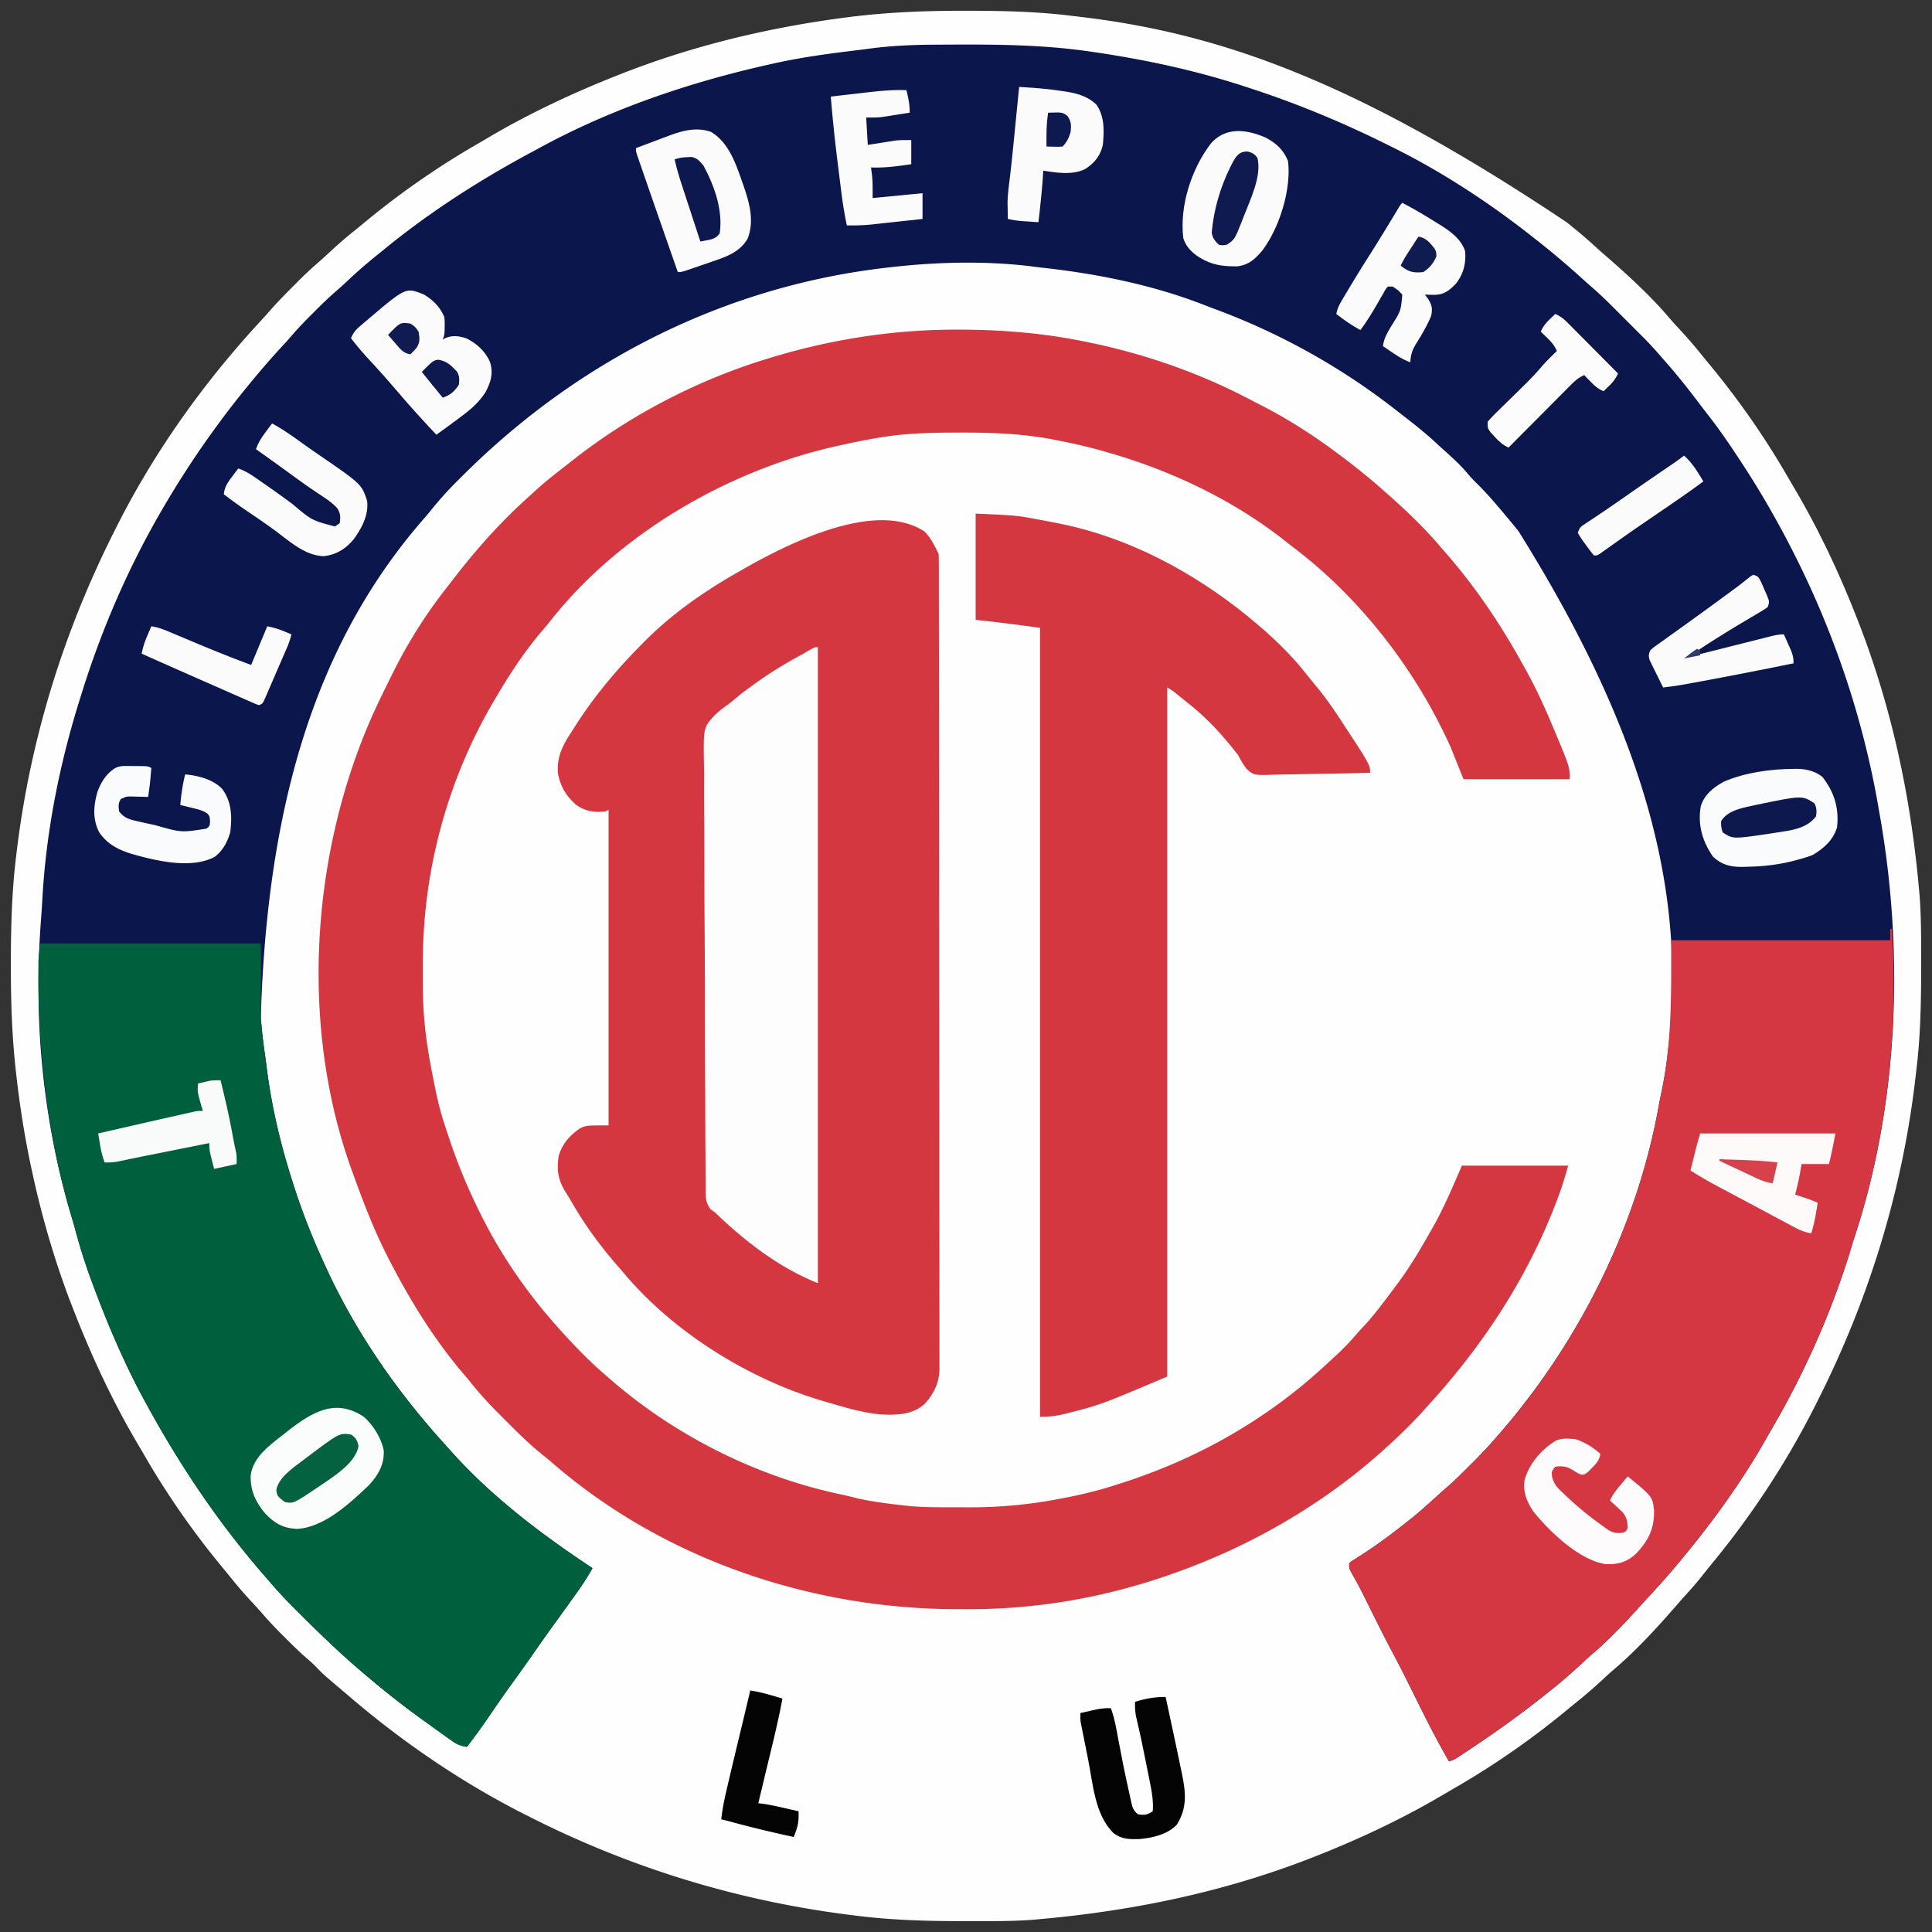 <svg xmlns="http://www.w3.org/2000/svg" width="1200" height="1200"><rect width="100%" height="100%" fill="#333333" stroke="none"/><path fill="#FEFEFE" d="m599.438 6.688 4.104.005c20.563.038 40.961.552 61.387 3.054q3.244.394 6.489.773C759.205 20.97 843.128 51.166 973 138a6356 6356 0 0 0 5.563 4.5c4.495 3.676 8.832 7.492 13.125 11.402a301 301 0 0 0 6 5.286c13.821 12.073 27.734 24.765 39.585 38.804 1.838 2.138 3.745 4.205 5.663 6.27 4.732 5.099 9.273 10.295 13.634 15.718a562 562 0 0 0 5.422 6.633c18.143 21.93 34.753 45.79 48.917 70.496 1.224 2.122 2.476 4.226 3.728 6.332 14.987 25.443 27.57 52.094 38.363 79.559l.736 1.869c19.093 48.655 30.803 99.49 36.576 151.381l.247 2.218q.795 7.26 1.441 14.532l.317 3.554c1.054 14.037.929 28.128.933 42.196l.001 2.087c.008 21.469-.386 42.762-2.998 64.092q-.394 3.244-.773 6.489c-8.28 69.56-28.964 136.087-60.48 198.582l-1.586 3.16c-17.789 35.272-39.81 68.705-65.008 99.13-1.92 2.335-3.787 4.71-5.656 7.085-3.38 4.242-6.963 8.27-10.617 12.277-1.806 1.988-3.57 4-5.32 6.035-12.074 13.822-24.766 27.735-38.805 39.586-2.138 1.838-4.205 3.745-6.27 5.663-5.099 4.732-10.295 9.273-15.718 13.634a562 562 0 0 0-6.633 5.422c-21.93 18.143-45.79 34.753-70.496 48.917-2.122 1.224-4.226 2.476-6.332 3.728-25.443 14.987-52.094 27.57-79.559 38.363l-1.869.736c-54.36 21.332-111.083 33.06-169.131 38.264l-3.36.317c-13.74 1.116-27.553.929-41.327.933l-2.091.001c-22.2.008-44.17-.512-66.222-3.251l-2.129-.257c-70.324-8.5-137.647-28.86-200.871-60.743l-3.16-1.586c-39.5-19.92-76.595-45.17-110.157-73.974-1.782-1.525-3.572-3.04-5.363-4.553-10.791-9.146-10.791-9.146-15.638-14.206-1.704-1.703-3.477-3.26-5.31-4.822-4.68-4.069-9.062-8.402-13.435-12.796l-2.314-2.303c-4.177-4.185-8.186-8.455-12.044-12.936-2.255-2.605-4.605-5.114-6.954-7.636a274 274 0 0 1-12.195-14.168 562 562 0 0 0-5.422-6.633c-18.143-21.93-34.753-45.79-48.917-70.496-1.224-2.122-2.476-4.226-3.728-6.332C70.37 871.103 57.857 844.452 47 817l-1.366-3.446C34.746 785.8 26.284 757.137 20 728l-.442-2.046c-4.147-19.308-7.228-38.641-9.433-58.266l-.314-2.792c-2.352-21.228-3.055-42.233-3.061-63.583l-.001-2.084C6.74 576.699 7.283 554.386 10 532l.257-2.165C18.61 459.86 39.291 392.878 71 330l1.586-3.16c23.537-46.67 54.349-89.764 89.86-128.067a408 408 0 0 0 6.617-7.398c4.502-5.016 9.242-9.789 14-14.562l2.29-2.306c4.147-4.135 8.38-8.102 12.818-11.923 2.607-2.258 5.118-4.608 7.642-6.959a274 274 0 0 1 14.167-12.195 562 562 0 0 0 6.633-5.422c21.93-18.143 45.79-34.753 70.496-48.917 2.122-1.224 4.226-2.476 6.332-3.728C328.896 70.37 355.547 57.851 383 47l3.494-1.382c44.955-17.592 92.347-28.829 140.193-34.93l3.495-.447c23.047-2.732 46.06-3.619 69.255-3.553"/><path fill="#0A164C" d="m580.3 27.762 2.121-.015a2791 2791 0 0 1 15.891-.06l2.366-.003c25.628-.02 50.918.616 76.322 4.316l2.576.374C711.688 37.1 743.146 43.818 774 54l3.773 1.234C807.508 64.994 836.027 76.98 864 91l2.708 1.35c30.537 15.317 59.53 34.441 86.292 55.65l2.555 2.004a521 521 0 0 1 27.933 23.73 254 254 0 0 0 4.242 3.758c4.79 4.13 9.341 8.432 13.805 12.91l2.068 2.065q2.145 2.145 4.288 4.293 3.25 3.256 6.51 6.504l4.197 4.2c.638.638 1.277 1.274 1.935 1.93 4.353 4.375 8.444 8.928 12.467 13.606q1.425 1.625 2.852 3.246c7.143 8.19 13.81 16.682 20.336 25.37q2.027 2.663 4.091 5.298c6.213 7.943 11.969 16.115 17.534 24.524l1.308 1.97c7.712 11.627 15.05 23.422 21.879 35.592l1.61 2.863C1134.135 378.232 1156.196 439.29 1167 503l.667 3.756c15.068 85.912 11.578 179.109-16.025 262.276-.875 2.681-1.661 5.387-2.455 8.093-11.856 38.363-28.483 75.734-48.726 110.366a536 536 0 0 0-3.867 6.767c-15.036 26.475-33.129 51.378-52.594 74.742l-1.44 1.74c-6.458 7.799-13.193 15.294-20.104 22.691-2.281 2.459-4.52 4.956-6.769 7.444-8.41 9.178-17.091 18.297-26.613 26.332-2.285 1.975-4.488 4.025-6.694 6.087A315 315 0 0 1 963 1050l-3.129 2.508c-14.33 11.43-29.134 22.124-44.371 32.304l-1.82 1.22q-2.57 1.718-5.149 3.425l-3.013 2C903 1093 903 1093 900 1094c-6.967-12.04-13.28-24.342-19.437-36.812q-2.65-5.356-5.31-10.708l-1.32-2.658c-3.348-6.71-6.817-13.351-10.33-19.977-4.084-7.716-7.98-15.52-11.853-23.345q-2.003-4.05-4.016-8.094l-.96-1.934c-2.428-4.86-5.024-9.609-7.734-14.318C838 974 838 974 838 971c1.383-1.236 1.383-1.236 3.34-2.46l2.197-1.41 2.4-1.505c9.407-6.078 18.285-12.678 27.063-19.625l3.121-2.469c5.543-4.465 10.85-9.147 16.078-13.976a290 290 0 0 1 6.504-5.739c5.004-4.366 9.676-9.049 14.36-13.754l2.603-2.591c4.987-4.995 9.757-10.1 14.334-15.471l2.563-2.922c49.33-57.237 84.71-128.835 97.92-203.307.615-3.298 1.309-6.577 1.994-9.86 1.626-8.12 2.782-16.247 3.71-24.473l.263-2.319c10.008-90.982-11.252-188.08-93.377-319.354A816 816 0 0 0 935 320l-1.591-1.908c-5.556-6.643-11.195-13.056-17.413-19.096-1.864-1.864-3.556-3.787-5.246-5.808-4.614-5.374-9.925-10.024-15.175-14.761-1.39-1.26-2.769-2.534-4.145-3.81-6.224-5.73-12.78-10.953-19.478-16.11-2.04-1.574-4.07-3.16-6.1-4.745-33.502-26.045-71.333-47.03-111.12-61.744a557 557 0 0 1-7.998-3.065c-31.64-12.163-65.508-18.949-99.144-22.66a410 410 0 0 1-7.344-.914c-28.47-3.438-58.794-2.685-87.246.621l-3.433.39c-97.653 11.463-188.51 55.932-261.232 128.09a1193 1193 0 0 1-4.599 4.56C277.372 305.367 271.6 311.972 266 319a276 276 0 0 1-2.828 3.285C197.666 397.405 165.972 496.698 162 632c.534 7.773 1.456 15.471 2.59 23.177.39 2.684.736 5.37 1.066 8.061C168.75 687.702 174.423 711.557 182 735l1.075 3.333c5.1 15.633 11.053 30.732 17.925 45.667l1.32 2.894c19 41.452 44.989 78.509 75.68 112.106l2.664 2.98C306.05 930.196 336.475 953.124 368 974c-2.856 5.18-5.996 10.005-9.437 14.813l-1.583 2.227c-4.293 6.03-8.637 12.023-12.982 18.016-4.661 6.443-9.22 12.955-13.765 19.48a1031 1031 0 0 1-11.796 16.526c-5.077 6.98-9.97 14.07-14.815 21.213-4.352 6.392-8.895 12.605-13.622 18.725-3.724-.555-6.136-1.488-9.195-3.668l-2.39-1.686-2.54-1.833-2.667-1.9c-2.743-1.962-5.476-3.936-8.208-5.913l-2.516-1.807c-11.54-8.296-22.629-17.023-33.484-26.193l-1.854-1.554c-14.04-11.77-27.18-24.39-40.146-37.321l-1.645-1.637C179.351 995.506 173.485 989.47 168 983q-1.62-1.857-3.246-3.71C136.518 946.921 112.646 911.622 92 874l-1.495-2.707C77.425 847.461 66.8 822.474 57.375 797l-.873-2.345c-3.874-10.459-7.111-20.986-9.988-31.76a260 260 0 0 0-2.104-7.262C31.698 713.346 24.725 667.234 24 623l-.062-3.143c-.301-17.532.43-34.875 1.802-52.35.236-3.186.426-6.368.592-9.558C28.716 515.744 37.247 473.261 50 433l1.052-3.38C63.414 390.156 80.094 351.713 101 316l1.583-2.705C118.62 286.083 136.778 260.26 157 236l1.457-1.757a479 479 0 0 1 17.84-20.294c2.043-2.203 4.012-4.46 5.973-6.738 4.028-4.621 8.323-8.95 12.667-13.274l2.303-2.314c4.174-4.167 8.435-8.164 12.904-12.012 2.792-2.423 5.473-4.958 8.168-7.486 5.703-5.298 11.603-10.27 17.688-15.125q1.695-1.38 3.387-2.766c28.16-22.937 58.844-42.577 90.81-59.729q2.722-1.461 5.437-2.936C380.076 67.432 428.731 50.999 478 40l3.033-.68c16.432-3.625 32.944-5.924 49.635-7.918q5.108-.617 10.205-1.314c13.12-1.699 26.209-2.255 39.428-2.326"/><path fill="#D53741" d="m593.188 204.75 2.857-.003c25.907.019 51.525 2.105 76.955 7.253l3.404.686c34.589 7.147 68.34 18.823 99.628 35.285a544 544 0 0 0 6.491 3.322c16.71 8.527 32.44 18.501 47.477 29.707l2.006 1.487A427 427 0 0 1 862 307l1.588 1.413C874.663 318.29 885.433 328.643 895 340q1.328 1.518 2.66 3.031c18.724 21.376 34.65 45.09 48.34 69.969l1.32 2.356c6.257 11.2 11.588 22.703 16.555 34.519l.821 1.945C975 476.327 975 476.327 975 484h-66l-8-20c-1.883-4.097-3.767-8.117-5.812-12.125l-1.537-3.037c-21.338-41.581-52.692-80.294-89.978-108.559a296 296 0 0 1-4.841-3.795C766.399 310.738 727.696 292.324 688 281l-2.082-.607c-9.95-2.878-19.997-5.126-30.168-7.08l-3.093-.614c-18.967-3.503-38.23-4.082-57.47-4.012l-3.167.006c-15.858.046-31.367.545-47.02 3.307l-3.104.536c-7.342 1.3-14.625 2.81-21.896 4.464l-2.876.651c-65.918 15.275-132.626 53.978-174.995 107.661-2.245 2.835-4.588 5.568-6.942 8.313C324.474 406.495 315.406 420.54 307 435l-1.453 2.486c-28.607 49.396-43.263 105.843-42.938 162.856.016 3.356 0 6.71-.02 10.066-.014 14.414 1.09 28.368 3.411 42.592l.372 2.288a445 445 0 0 0 2.503 13.587l.392 1.993c1.865 9.429 3.89 18.722 6.961 27.837a461 461 0 0 1 1.689 5.129c5.267 16.28 11.532 31.814 19.083 47.166l1.352 2.761C311.128 779.618 327.7 803.576 347 825l1.54 1.71c8.687 9.608 17.588 18.887 27.46 27.29l2.758 2.422c40.247 35.091 90.87 60.61 143.055 71.676 3.5.742 6.966 1.592 10.437 2.465 9.443 2.195 19.126 3.338 28.75 4.437l2.566.301c9.589.965 19.212.885 28.839.884 2.995.002 5.989.02 8.984.04 18.625.056 36.81-1.53 55.111-4.975l2.132-.395c12.029-2.241 23.736-5.044 35.368-8.855l2.966-.948C742.976 906.26 785.23 882.606 821 850l2.084-1.897a1186 1186 0 0 0 6.416-5.915l1.96-1.813c3.907-3.67 7.5-7.506 10.99-11.573 1.836-2.134 3.754-4.183 5.675-6.24 5.863-6.501 11.096-13.477 16.328-20.488a693 693 0 0 1 2.895-3.855C875.524 787.404 882.314 775.78 889 764l1.294-2.278c6.87-12.225 12.081-24.785 17.706-37.722h66c-2.303 8.444-4.801 16.175-8 24.25l-1.467 3.706C946.483 797.109 919.707 837.2 887 873l-2.7 3.016C876.65 884.51 868.5 892.357 860 900l-1.71 1.542C821.36 934.625 776.63 960.318 730 976.875l-1.954.695c-41.27 14.602-83.834 22.09-127.586 21.937q-3.088-.01-6.177-.012c-91.425-.2-183.172-31.332-252.52-92.003a154 154 0 0 0-4.07-3.312c-7.65-6.068-14.543-12.724-21.419-19.645a1308 1308 0 0 0-5.712-5.7C303.582 871.863 297.108 864.762 291 857a267 267 0 0 0-2.61-3.066C269.97 832.453 254.93 808.106 242 783l-1.41-2.735C232.47 764.312 226.072 747.813 220 731l-.949-2.572c-33.35-90.655-26.112-199.451 13.416-286.664 3.386-7.318 6.924-14.555 10.533-21.764l1.166-2.356c9.283-18.663 20.539-36.484 33.43-52.859a585 585 0 0 0 4.17-5.379C296.017 340.936 311.53 323.486 329 308l2.473-2.285c6.312-5.82 12.97-11.113 19.764-16.35a617 617 0 0 0 5.02-3.935C391.312 257.849 433.35 236.045 476 223l2.249-.694c37.273-11.386 75.963-17.527 114.938-17.556"/><path fill="#D53741" d="M574.313 330.188c3.411 3.57 5.515 7.408 7.687 11.812l1 2c.1 2.752.14 5.48.134 8.233l.007 2.623q.009 4.4.006 8.8l.011 6.333q.014 8.742.017 17.482.007 9.413.022 18.824.027 21.675.037 43.35l.015 21.418a171179 171179 0 0 1 .042 77.899v2.306l.004 11.566v2.318q.015 37.207.065 74.416a66516 66516 0 0 1 .059 89.434c.002 11.407.018 22.814.038 34.222q.03 17.199.017 34.399c-.005 6.212-.003 12.425.016 18.637q.026 8.53.001 17.06-.004 3.088.014 6.175c.015 2.797.006 5.594-.01 8.391l.031 2.421c-.105 8.551-3.647 15.817-9.522 21.963-7.445 6.428-16.697 6.671-26.125 6.308-11.568-.866-22.794-4.334-33.879-7.578l-2.913-.841C464.517 856.443 417.055 826.79 386 789l-2.398-2.738c-10.793-12.354-20.514-25.628-28.657-39.88a130 130 0 0 0-3.828-6.265c-4.538-7.24-5.401-13.666-4.117-22.117 2.23-7.475 6.67-12.57 13-17 4-2 4-2 18-2V503l-2 1c-6.91.783-12.24-.044-18-4-6.382-5.512-10.132-11.764-11.512-20.086-.593-11.092 3.644-17.973 9.512-26.914l1.957-3.117c11.668-18.128 25.447-34.425 40.606-49.695l2.613-2.642C418.238 380.567 438.128 366.85 459 355l1.998-1.147c27.992-15.971 82.703-43.88 113.315-23.666"/><path fill="#D43741" d="M1174 577h1c.866 10.946 1.242 21.834 1.25 32.813l.002 2.484c-.067 52.326-8.139 107.107-24.61 156.735-.875 2.681-1.661 5.387-2.455 8.093-11.856 38.363-28.483 75.734-48.726 110.366a536 536 0 0 0-3.867 6.767c-15.036 26.475-33.129 51.378-52.594 74.742l-1.44 1.74c-6.458 7.799-13.193 15.294-20.104 22.691-2.281 2.459-4.52 4.956-6.769 7.444-8.41 9.178-17.091 18.297-26.613 26.332-2.285 1.975-4.488 4.025-6.694 6.087A315 315 0 0 1 963 1050l-3.129 2.508c-14.33 11.43-29.134 22.124-44.371 32.304l-1.82 1.22q-2.57 1.718-5.149 3.425l-3.013 2C903 1093 903 1093 900 1094c-6.967-12.04-13.28-24.342-19.437-36.812q-2.65-5.356-5.31-10.708l-1.32-2.658c-3.348-6.71-6.817-13.351-10.33-19.977-4.084-7.716-7.98-15.52-11.853-23.345q-2.003-4.05-4.016-8.094l-.96-1.934c-2.428-4.86-5.024-9.609-7.734-14.318C838 974 838 974 838 971c1.383-1.236 1.383-1.236 3.34-2.46l2.197-1.41 2.4-1.505c9.407-6.078 18.285-12.678 27.063-19.625l3.121-2.469c5.543-4.465 10.85-9.147 16.078-13.976a290 290 0 0 1 6.504-5.739c5.004-4.366 9.676-9.049 14.36-13.754l2.603-2.591c4.987-4.995 9.757-10.1 14.334-15.471l2.563-2.922c49.335-57.242 84.696-128.83 97.92-203.304.617-3.311 1.31-6.605 1.994-9.903C1038.57 645.414 1038 615.135 1038 584h136z"/><path fill="#00603E" d="M25 586h137v46c1.043 11.724 1.043 11.724 2.59 23.322.402 2.623.743 5.247 1.066 7.881C168.732 687.68 174.42 711.548 182 735l1.075 3.333c5.1 15.633 11.053 30.732 17.925 45.667l1.32 2.894c19 41.452 44.989 78.509 75.68 112.106l2.664 2.98C306.05 930.196 336.475 953.124 368 974c-2.856 5.18-5.996 10.005-9.437 14.813l-1.583 2.227c-4.293 6.03-8.637 12.023-12.982 18.016-4.661 6.443-9.22 12.955-13.765 19.48a1031 1031 0 0 1-11.796 16.526c-5.077 6.98-9.97 14.07-14.815 21.213-4.352 6.392-8.895 12.605-13.622 18.725-3.724-.555-6.136-1.488-9.195-3.668l-2.39-1.686-2.54-1.833-2.667-1.9c-2.743-1.962-5.476-3.936-8.208-5.913l-2.516-1.807c-11.54-8.296-22.629-17.023-33.484-26.193l-1.854-1.554c-14.04-11.77-27.18-24.39-40.146-37.321l-1.645-1.637C179.351 995.506 173.485 989.47 168 983q-1.62-1.857-3.246-3.71C136.518 946.921 112.646 911.622 92 874l-1.495-2.707C77.425 847.461 66.8 822.474 57.375 797l-.873-2.345c-3.874-10.459-7.111-20.986-9.988-31.76a260 260 0 0 0-2.104-7.262C30.13 708.13 24.06 657.283 23.875 607.75l-.015-3.756.007-3.572.004-3.17c.15-3.766.661-7.511 1.129-11.252"/><path fill="#D53741" d="M606 319c25.529 1.16 25.529 1.16 36.625 3.25 1.23.225 2.462.45 3.73.68 3.554.664 7.1 1.357 10.645 2.07l2.805.562C701.629 334.257 740.969 355.314 774 382l1.646 1.33c13.127 10.707 25.822 22.553 36.228 35.959 2.08 2.652 4.226 5.238 6.388 7.824 4.524 5.525 8.607 11.25 12.55 17.2l2.061 3.095C851 475.047 851 475.047 851 480c-9.51.255-19.018.45-28.53.57-4.418.057-8.834.135-13.25.26-4.267.12-8.531.185-12.8.214q-2.435.03-4.87.119c-12.718.448-12.718.448-17.296-3.579-2.034-2.778-3.672-5.531-5.254-8.584-9.483-12.315-19.691-23.486-32-33q-2.784-2.247-5.562-4.5c-3.062-2.497-3.062-2.497-6.438-4.5v428c-41.478 17.548-41.478 17.548-60.937 22.5l-3.034.775C655.659 879.574 651.707 880 646 880V390c-13.302-1.9-26.637-3.593-40-5z"/><path fill="#FEFDFD" d="M508 402v395c-24.309-9.724-45.26-26.007-64-44l-2.634-1.934c-3.614-4.683-3.087-9.083-3.061-14.848l-.043-3.659c-.034-3.348-.046-6.695-.048-10.043-.007-3.613-.042-7.225-.074-10.837-.064-7.9-.09-15.799-.108-23.698q-.019-7.404-.052-14.808c-.056-13.677-.103-27.354-.116-41.03l-.003-2.652-.01-10.663a6645 6645 0 0 0-.202-42.815q-.164-21.997-.17-43.996c-.003-8.23-.028-16.457-.112-24.686-.071-7.011-.093-14.02-.054-21.032.02-3.574.016-7.144-.05-10.717-.405-23.605-.405-23.605 6.526-31.253 2.34-2.2 4.75-4.167 7.372-6.021 2.486-1.768 4.793-3.725 7.126-5.687 2.818-2.322 5.76-4.473 8.713-6.621l1.914-1.394c9.07-6.542 18.436-12.301 28.274-17.61 1.906-1.048 3.777-2.147 5.652-3.25C506 402 506 402 508 402"/><path fill="#FBFBFC" d="M441.664 81.957c10.92 6.51 15.35 19.618 19.336 31.043l.744 2.121c3.674 10.72 6.88 21.704 2.756 32.817-4.177 7.685-11.796 10.998-19.75 13.687l-2.506.883c-2.41.845-4.826 1.67-7.244 2.492q-1.917.665-3.832 1.332C423.371 169 423.371 169 421 169a31815 31815 0 0 1-15.916-45.633 6818 6818 0 0 1-4.806-13.859q-.714-2.067-1.432-4.133-.987-2.845-1.967-5.691l-1.107-3.202C395 94 395 94 395 92q5.812-2.19 11.625-4.375l3.316-1.25c1.064-.4 2.127-.8 3.223-1.21l2.952-1.112c8.355-3.05 16.816-5.233 25.548-2.096"/><path fill="#FBFCFC" d="M226.063 880.063c5.746 5.053 10.972 13.463 12.308 21.042.281 8.813-3.519 15.26-9.434 21.582-11.733 11.1-27.846 26.226-44.687 26.938-8.562-.46-13.85-3.517-19.648-9.7-5.895-7.087-9.128-14.076-8.918-23.402C157.137 904.935 167.49 897.66 176 891l2.926-2.332c15.212-11.827 29.71-20.341 47.137-8.606"/><path fill="#FAFBFC" d="m1113.938 477.563 2.127-.031c5.832.1 11.346 1.368 15.923 5.081 7.293 9.359 10.438 19.467 9.012 31.387-2.485 7.912-8.048 12.788-15 17-2.638 1.07-5.32 1.866-8.062 2.625l-2.285.641c-10.333 2.82-20.268 3.928-30.966 4.109l-2.822.08c-7.134.017-12.558-1.362-17.853-6.314-6.55-9.353-9.618-19.768-7.657-31.215 2.145-7.326 7.826-11.82 14.317-15.399 13.273-5.74 28.891-7.835 43.265-7.964"/><path fill="#FBFBFC" d="M263.254 182.91c5.663 3.342 10.24 7.92 12.746 14.09.23 2.691.23 2.691.188 5.563l-.02 2.878C276 208 276 208 275 211l1.563-1c4.495-1.844 8.305-1.35 12.875.063 6.527 3.146 12.058 8.138 14.933 14.843 2.12 7.06.551 12.243-2.789 18.637-4.1 6.368-8.928 10.545-14.957 15.02-.73.55-1.46 1.102-2.21 1.67A575 575 0 0 1 271 270c-7.72-8.266-15.368-16.556-22.7-25.172-5.82-6.83-11.73-13.542-17.82-20.133-4.367-4.745-8.652-9.5-12.48-14.695 1.306-2.935 2.625-4.825 5.055-6.918l1.846-1.6 1.974-1.67 2.023-1.73c23.209-19.673 23.209-19.673 34.356-15.172M786.078 85.445C792.714 88.976 797.114 92.983 800 100c2.153 17.432-5.259 41.388-15.879 55.496-4.536 5.38-8.377 9.042-15.637 9.938-8.012.008-14.42-.51-21.484-4.434l-1.988-1.098c-4.726-2.985-8.268-6.526-10.012-11.902-2.451-20.006 4.98-43.027 17.21-59.004 9.211-10.276 21.968-8.688 33.868-3.55M871 126c7.174 3.676 14.041 7.794 20.875 12.063l2.486 1.534c6.554 4.13 13.091 8.76 15.639 16.403.66 7.53-.943 14.067-5.648 20.121-3.777 3.966-7.007 6.726-12.66 6.984A142 142 0 0 1 885 183l2 2.563c2.426 4.17 2.768 5.673 2 10.437-2.523 6.108-5.799 11.731-9.312 17.313-2.482 4.01-3.484 6.989-3.688 11.687-4.217-1.486-7.625-3.612-11.312-6.125l-3.239-2.195L859 215c.556-5.008 2.919-8.692 5.438-12.937 5.648-8.946 5.648-8.946 6.562-19.063-2.722-2.893-2.722-2.893-6-5h-3c-1.467 1.77-1.467 1.77-2.742 4.129-.51.87-1.019 1.741-1.543 2.639l-1.59 2.794c-3.477 6.022-6.974 11.855-11.125 17.438-5.376-2.912-10.18-6.244-15-10 .649-3.252 1.83-5.69 3.52-8.535.52-.882 1.042-1.763 1.58-2.672l1.712-2.856 1.774-2.978a841 841 0 0 1 12.797-20.662c4.84-7.594 9.507-15.29 14.162-22.998l1.717-2.838 1.53-2.538C870 127 870 127 871 126"/><path fill="#040405" d="M724 1054q2.818 12.96 5.563 25.935.435 2.06.874 4.123c.996 4.686 1.97 9.375 2.938 14.067l.795 3.747c2.395 11.756 3.25 20.856-3.107 31.315-5.436 6.084-15.276 8.384-23.114 9.086-6.221.194-11.157.244-16.242-3.62-11.657-11.285-12.85-30.581-15.854-45.79q-.917-4.626-1.85-9.248l-1.175-5.908-.558-2.778-.507-2.582-.448-2.259C671 1068 671 1068 671 1064q3.342-.758 6.688-1.5l3.761-.844c2.975-.55 5.545-.794 8.551-.656 1.46 4.127 2.505 8.149 3.297 12.453l.708 3.78.367 1.987c2.086 11.216 4.315 22.398 6.816 33.53l.72 3.313.697 3.046.599 2.656c.885 2.485 1.702 3.647 3.796 5.235 4.078.425 5.53.313 9-2 .418-5.517-.288-10.612-1.39-16.023l-.44-2.243c-.465-2.37-.943-4.74-1.42-7.109l-.965-4.887c-1.89-9.532-3.875-19.033-6.156-28.48-.613-3.176-.752-6.034-.629-9.258 6.334-1.94 12.341-3.068 19-3"/><path fill="#FEFAFA" d="M1056 704h84c-1.158 6.368-2.43 12.721-4 19h-17l-.875 5a181 181 0 0 1-3.125 14l1.793.586 2.395.789 2.355.773c2.52.874 4.988 1.843 7.457 2.852-.997 6.458-2.016 12.766-4 19-4.466-.607-8.03-2.388-11.941-4.508l-2.037-1.084a1732 1732 0 0 1-6.584-3.533q-2.285-1.223-4.57-2.442a4942 4942 0 0 1-9.32-4.994c-4.24-2.276-8.489-4.537-12.74-6.794l-5.646-3.006q-2.612-1.39-5.227-2.778c-5.787-3.095-11.42-6.302-16.935-9.861q.935-3.782 1.875-7.562l.527-2.135.528-2.12.476-1.92c.814-3.101 1.713-6.18 2.594-9.263"/><path fill="#FBFBFC" d="M633 54c8.535.5 16.98 1.081 25.438 2.375l2.482.344c7.475 1.12 14.502 2.862 20.08 8.281 5.17 7.386 4.797 16.307 4 25-1.53 6.698-5.225 11.338-11 15-7.822 3.858-17.62 2.315-26 1l-.148 2.43C647.2 118.326 646.15 128.15 645 138q-3.345-.214-6.687-.437l-3.762-.247c-2.933-.26-5.685-.664-8.551-1.316a554 554 0 0 1-.125-6.437l-.07-3.622c.088-4.876.71-9.68 1.306-14.513.818-6.667 1.512-13.342 2.178-20.026l.331-3.319 1.005-10.145.695-6.995q.843-8.47 1.68-16.943M169 263c5.143 2.834 9.921 5.95 14.688 9.375l4.484 3.2 2.369 1.688c2.54 1.794 5.098 3.56 7.662 5.319C224.568 300.704 224.568 300.704 228 311c1.119 8.762-3.262 16.998-8.312 23.938-4.984 6.008-10.828 9.633-18.625 10.5-11.532-.26-21.404-9.373-30.247-15.915-5.65-4.169-11.451-8.106-17.271-12.033A312 312 0 0 1 139 307c.525-4.557 2.315-7.193 5.063-10.812l2.222-2.958L148 291c5.22 1.688 9.416 4.836 13.875 7.938l2.547 1.756a671 671 0 0 1 17.266 12.399C193.72 323.222 193.72 323.222 208 327l3-2c.51-3.86.578-6.116-1.582-9.418-2.904-3.101-6.005-5.263-9.543-7.582q-2.158-1.448-4.312-2.902l-2.266-1.527c-3.86-2.64-7.64-5.385-11.422-8.134l-4.5-3.265-2.203-1.6a1791 1791 0 0 0-10.297-7.385l-1.813-1.293L159 279c1.442-4.152 3.501-7.3 6.125-10.812l2.195-2.958z"/><path fill="#FEFBFC" d="M979 894c5.637 1.985 10.555 5 15 9-.544 4.013-2.52 5.984-5.312 8.813l-2.364 2.457C984 916 984 916 981.914 915.89 980 915 980 915 976.688 912.939c-3.633-2.146-6.447-2.52-10.688-1.938-2.306 2.855-2.306 2.855-1.992 6.29 1.266 4.736 3.342 6.825 6.867 10.085.88.844.88.844 1.78 1.704 5.214 4.936 10.62 9.586 16.345 13.921l1.643 1.252a326 326 0 0 0 5.17 3.81l3.144 2.286c3.375 1.832 5.263 2.084 9.043 1.652 2.083-.917 2.083-.917 3-3-.153-4.294-.582-6.475-3.285-9.871l-2.778-2.567-2.785-2.62L1000 932c1.628-3.757 4.014-6.617 6.625-9.75l2.477-2.984L1011 917c15.29 12.481 15.29 12.481 16.371 20.883.236 11.541-3.38 18.885-11.281 27.199-5.73 5.258-11.19 6.735-18.957 6.414-16.217-2.568-34.709-20.12-44.696-32.683C948.3 932.82 945.77 926.387 947 919c3.081-10.271 10.103-18.273 19-24 3.998-1.999 8.655-1.505 13-1"/><path fill="#FBFBFC" d="M563 56c1.136 4.757 2.14 9.074 2 14a2193 2193 0 0 1-9.562 1.5l-2.713.434-2.666.41-2.428.38c-3.194.335-6.42.276-9.631.276l1 17 4.129-.656 5.433-.844 2.713-.434 2.666-.41 2.428-.38C559.563 86.94 562.79 87 566 87v15c-8.425 1.225-16.47 2.361-25 2l.5 3.875c.662 5.13.5 9.809.5 15.125l31-3v16a6875 6875 0 0 1-15.741 1.709q-2.672.288-5.345.582-3.86.423-7.723.834l-2.378.265c-5.299.558-10.484.684-15.813.61-1.469-6.874-2.577-13.729-3.437-20.703l-.381-3.028a3730 3730 0 0 1-.786-6.323q-.587-4.72-1.185-9.438C518.523 87.026 517.14 73.538 516 60q7.387-.867 14.777-1.709 2.506-.288 5.012-.582C544.88 56.642 553.827 55.631 563 56"/><path fill="#FAFBFC" d="m78.258 475.77 2.394.005 2.473.038 2.496.001c6.098.045 6.098.045 8.379 1.186q-.215 2.531-.437 5.063l-.247 2.847C92.97 488.29 92.5 491.64 92 495l-3.176-.105-4.136-.082-2.092-.077c-4.008-.075-4.008-.075-7.55 1.592C73.375 499 73.562 500.928 74 504c3.097 4.025 6.142 4.885 11 6l2.093.483c2.299.523 4.602 1.02 6.907 1.517l2.51.564c16.155 4.579 16.155 4.579 31.775 2.096 2.02-1.618 2.02-1.618 2.153-4.66-.2-2.89-.2-2.89-1.485-4.55-2.909-2.16-6.176-2.806-9.64-3.637l-2.127-.538A604 604 0 0 0 112 500c.516-6.499 1.467-12.662 3-19 8.116.721 17.19 3.014 23 9 6.02 8.194 6.172 17.15 5 27-1.82 6.123-4.489 11.26-9.625 15.188-14.48 7.776-36.383 2.502-51.373-1.755-8.38-2.55-15.38-6.078-20.373-13.46-4.216-8.067-3.55-16.697-1.066-25.223 2.229-6.046 5.602-11.504 11.282-14.83 2.33-.994 3.895-1.165 6.413-1.15"/><path fill="#FBFBFC" d="M1089 357c3 1 3 1 4.86 4.492a315 315 0 0 1 1.89 4.383l.996 2.223c2.382 5.518 2.382 5.518 1.254 8.902-1.923 1.435-1.923 1.435-4.46 2.934-1.408.84-1.408.84-2.843 1.7l-3.072 1.803a5990 5990 0 0 0-6.305 3.774l-3.21 1.917c-4.574 2.753-9.098 5.582-13.61 8.435l-2.294 1.44A245 245 0 0 0 1049 408a7583 7583 0 0 0 23.599-5.92q5.266-1.329 10.533-2.654 2.715-.685 5.43-1.373 3.978-1.007 7.958-2.006l2.452-.625c3.081-.77 5.838-1.422 9.028-1.422q1.512 3.369 3 6.75l.867 1.922c1.493 3.412 2.133 5.536 2.133 9.328-18.535 3.775-37.086 7.442-55.687 10.875l-2.463.457q-3.493.646-6.987 1.285l-2.057.381c-4.59.834-9.175 1.456-13.806 2.002-1.54-3.074-3.054-6.16-4.562-9.25l-1.327-2.645-1.24-2.558-1.158-2.349c-.846-2.607-.82-3.7.287-6.198 1.572-1.533 1.572-1.533 3.621-2.996l2.307-1.672 2.51-1.77 2.591-1.867a1295 1295 0 0 1 5.353-3.831c3.154-2.245 6.29-4.512 9.427-6.78q2.197-1.588 4.395-3.172c5.666-4.082 11.3-8.206 16.921-12.35l2.332-1.718 2.238-1.653 2.165-1.589a176 176 0 0 0 4.366-3.38l2.141-1.695 1.902-1.543z"/><path fill="#FCFCFC" d="M966 195c3.137 1.39 5.255 3.01 7.667 5.44l2.122 2.123 2.258 2.289 2.337 2.345c2.46 2.471 4.913 4.95 7.366 7.428l5.004 5.031q6.13 6.165 12.246 12.344c-1.51 3.18-3.08 5.299-5.625 7.75l-1.914 1.86L996 243c-3.452-1.477-5.65-3.438-8.25-6.125l-2.14-2.195L984 233c-3.49 1.495-5.735 3.492-8.401 6.174l-2.608 2.609-2.788 2.819-2.875 2.883a3707 3707 0 0 0-7.536 7.585c-2.564 2.585-5.133 5.163-7.702 7.743A10436 10436 0 0 0 937 278c-3.734-1.733-5.969-3.812-8.75-6.875l-2.422-2.617C924 266 924 266 924 262a82 82 0 0 1 5.879-6.234l1.833-1.809a1069 1069 0 0 1 5.85-5.707q3.821-3.737 7.63-7.484l1.847-1.812c3.714-3.662 7.26-7.404 10.63-11.389 1.814-2.133 3.771-4.103 5.769-6.065l2.058-2.031L967 218c-1.477-3.452-3.438-5.65-6.125-8.25l-2.195-2.14L957 206c1.408-3.215 3.103-5.322 5.625-7.75l1.914-1.86z"/><path fill="#F9FBFB" d="M137 671c2.736 11.132 5.356 22.245 7.375 33.531.685 3.804 1.468 7.58 2.293 11.356C147 718 147 718 147 723l-14 3c-3-11.5-3-11.5-3-16l-3.893.779-23.793 4.758-3.018.604-5.959 1.19a1510 1510 0 0 0-12.973 2.631l-2.085.431q-2.668.553-5.333 1.116c-2.718.453-5.198.59-7.946.491-1.567-4.03-2.385-7.984-3.07-12.234l-.532-3.273L61 704c16.827-3.863 33.654-7.721 50.5-11.5l3.41-.772 3.121-.697 2.705-.607C123 690 123 690 126 690l-.656-2.195c-2.766-9.603-2.766-9.603-2.344-14.805q2.091-.509 4.188-1l2.355-.562c2.537-.452 4.886-.511 7.457-.438"/><path fill="#040405" d="M466 1050c4.589.67 8.925 1.761 13.375 3.063l3.773 1.097 2.852.84c-2.282 12.31-5.215 24.443-8.175 36.604-1.413 5.816-2.805 11.638-4.2 17.458l-1.523 6.348-.646 2.692L471 1120l2.91.371c4.565.652 9.034 1.667 13.527 2.691l2.506.565q3.03.683 6.057 1.373c.127 4.332.005 7.863-1.5 11.938l-.844 2.34L493 1141c-12.716-2.774-25.365-5.76-37.926-9.168A297 297 0 0 0 448 1130c.693-6.792 2.117-13.299 3.688-19.937l.804-3.443c2.549-10.874 5.16-21.733 7.779-32.59a5790 5790 0 0 0 3.604-15.092l.653-2.744z"/><path fill="#FBFBFC" d="M94 389c4.968.702 9.312 2.663 13.895 4.605l2.62 1.096q4.151 1.739 8.298 3.486c12.317 5.181 24.64 10.21 37.187 14.813l10-24c3.838.768 6.762 1.595 10.313 3.063l2.675 1.097L181 394c-.64 2.816-1.5 5.368-2.642 8.018l-1.012 2.356-1.092 2.513-1.125 2.599a3256 3256 0 0 1-2.358 5.423 2339 2339 0 0 0-3.601 8.335l-2.291 5.268-1.086 2.531-1.021 2.327-.893 2.056C163 437 163 437 161 438c-1.805-.558-1.805-.558-4.021-1.532l-2.53-1.097-2.758-1.226-2.868-1.253c-3.09-1.353-6.175-2.716-9.26-4.08q-3.154-1.384-6.31-2.766A6670 6670 0 0 1 115 418l-4.82-2.13A4540 4540 0 0 1 88 406c.747-4.048 1.938-7.521 3.563-11.312l1.378-3.239zM1046 283c5.171 4.544 8.447 10.153 12 16-9.039 6.723-18.333 13.054-27.643 19.394q-5.154 3.512-10.294 7.043l-1.902 1.304a997 997 0 0 0-11.532 8.056l-2.768 1.955a1435 1435 0 0 0-5.388 3.83l-2.465 1.742-2.199 1.565C992 345 992 345 990 345a125 125 0 0 1-5.187-6.812l-1.444-1.948c-1.209-1.688-2.298-3.46-3.369-5.24 1.119-3.357 1.622-3.703 4.445-5.574l2.229-1.498 2.451-1.615q2.614-1.755 5.227-3.512l2.794-1.873c4.82-3.257 9.585-6.595 14.354-9.928a2532 2532 0 0 1 24.563-16.928l2.199-1.498 1.905-1.294c1.98-1.382 3.91-2.821 5.833-4.28"/><path fill="#0C184E" d="M1127 499c1.444 2.889 1.377 4.796 1 8-5.847 7.857-15.876 8.773-24.937 10.188l-3.323.523c-23.45 3.483-23.45 3.483-29.74-.711-1-3.312-1-3.312-1-7 4.35-6.929 13.316-8.148 20.8-9.879 29.614-6.16 29.614-6.16 37.2-1.121"/><path fill="#046241" d="M218 891c3.18 2.149 3.891 3.485 4.688 7.25-1.993 10.866-16.08 19.152-24.677 25.134-15.663 10.53-15.663 10.53-21.011 9.616-4.808-3.74-4.808-3.74-5.363-7.387 1.133-8.149 11.608-14.735 17.834-19.557C210.849 889.927 210.849 889.927 218 891"/><path fill="#0E1A50" d="M775.063 94.125c3.057.91 4.006 1.435 5.937 3.875 2.84 11.406-4.536 26.117-8.562 36.625l-.85 2.223c-4.703 11.895-4.703 11.895-9.588 15.152-2.437.438-2.437.438-5 0-2.441-2.477-3.869-4.112-4.383-7.594 1.246-14.043 5.26-27.901 11.508-40.531l.983-1.99c2.452-4.663 4.4-7.987 9.955-7.76"/><path fill="#0D184E" d="m426.875 97.625 2.555-.148c3.77.767 5.154 2.589 7.57 5.523 6.744 12.424 12.152 27.79 10 42-2.206 2.869-4.19 3.529-7.687 4.188l-2.45.48L435 150q-2.941-8.965-5.872-17.932-.996-3.047-1.996-6.093a6344 6344 0 0 1-2.874-8.787l-.897-2.726A194 194 0 0 1 419 99c2.83-.944 4.919-1.258 7.875-1.375"/><path fill="#0E1A4F" d="M272.125 223.438c5.408.785 8.23 3.632 11.875 7.562 1.451 2.903 1.372 4.773 1 8-2.903 4.312-5.17 6.28-10 8l-4.25-5.187-2.39-2.918A927 927 0 0 1 262 231c7-7 7-7 10.125-7.562"/><path fill="#101B51" d="M881 147c4.67.715 6.715 3.369 9.633 6.875C892 156 892 156 892.187 159.188c-1.887 4.47-4.16 7.127-8.187 9.812-6.257.615-9.113-.09-14-4 1.832-3.987 4.239-7.58 6.625-11.25l1.273-1.969A3028 3028 0 0 1 881 147"/><path fill="#0E1A4F" d="M651 70c8.86-.295 8.86-.295 12 2 2.506 3.758 2.372 5.537 2 10-1.09 3.494-2.377 6.377-5 9-2.383.195-2.383.195-5.125.125l-2.758-.055L650 91c-.097-7.094-.1-13.982 1-21"/><path fill="#D7414B" d="M1068 720q6.188.212 12.375.438l3.504.119c6.742.247 13.419.662 20.121 1.443-2.009 9.107-2.009 9.107-3 13-4.257-.645-7.726-2.113-11.613-3.941l-1.862-.87c-1.948-.912-3.893-1.832-5.838-2.751l-3.978-1.866A3330 3330 0 0 1 1068 721z"/><path fill="#101C51" d="M255 201c2.875 2 2.875 2 5 5 .635 4 .995 6.377-1.133 9.848C257.5 217.5 257.5 217.5 255 220c-4.415-.402-6.537-3.404-9.25-6.562l-1.39-1.577A516 516 0 0 1 241 208c7.678-7.885 7.678-7.885 14-7"/><path fill="#323C6A" d="m1054 403 2 1v3l-10 2c2.615-2.12 5.196-4.13 8-6"/></svg>